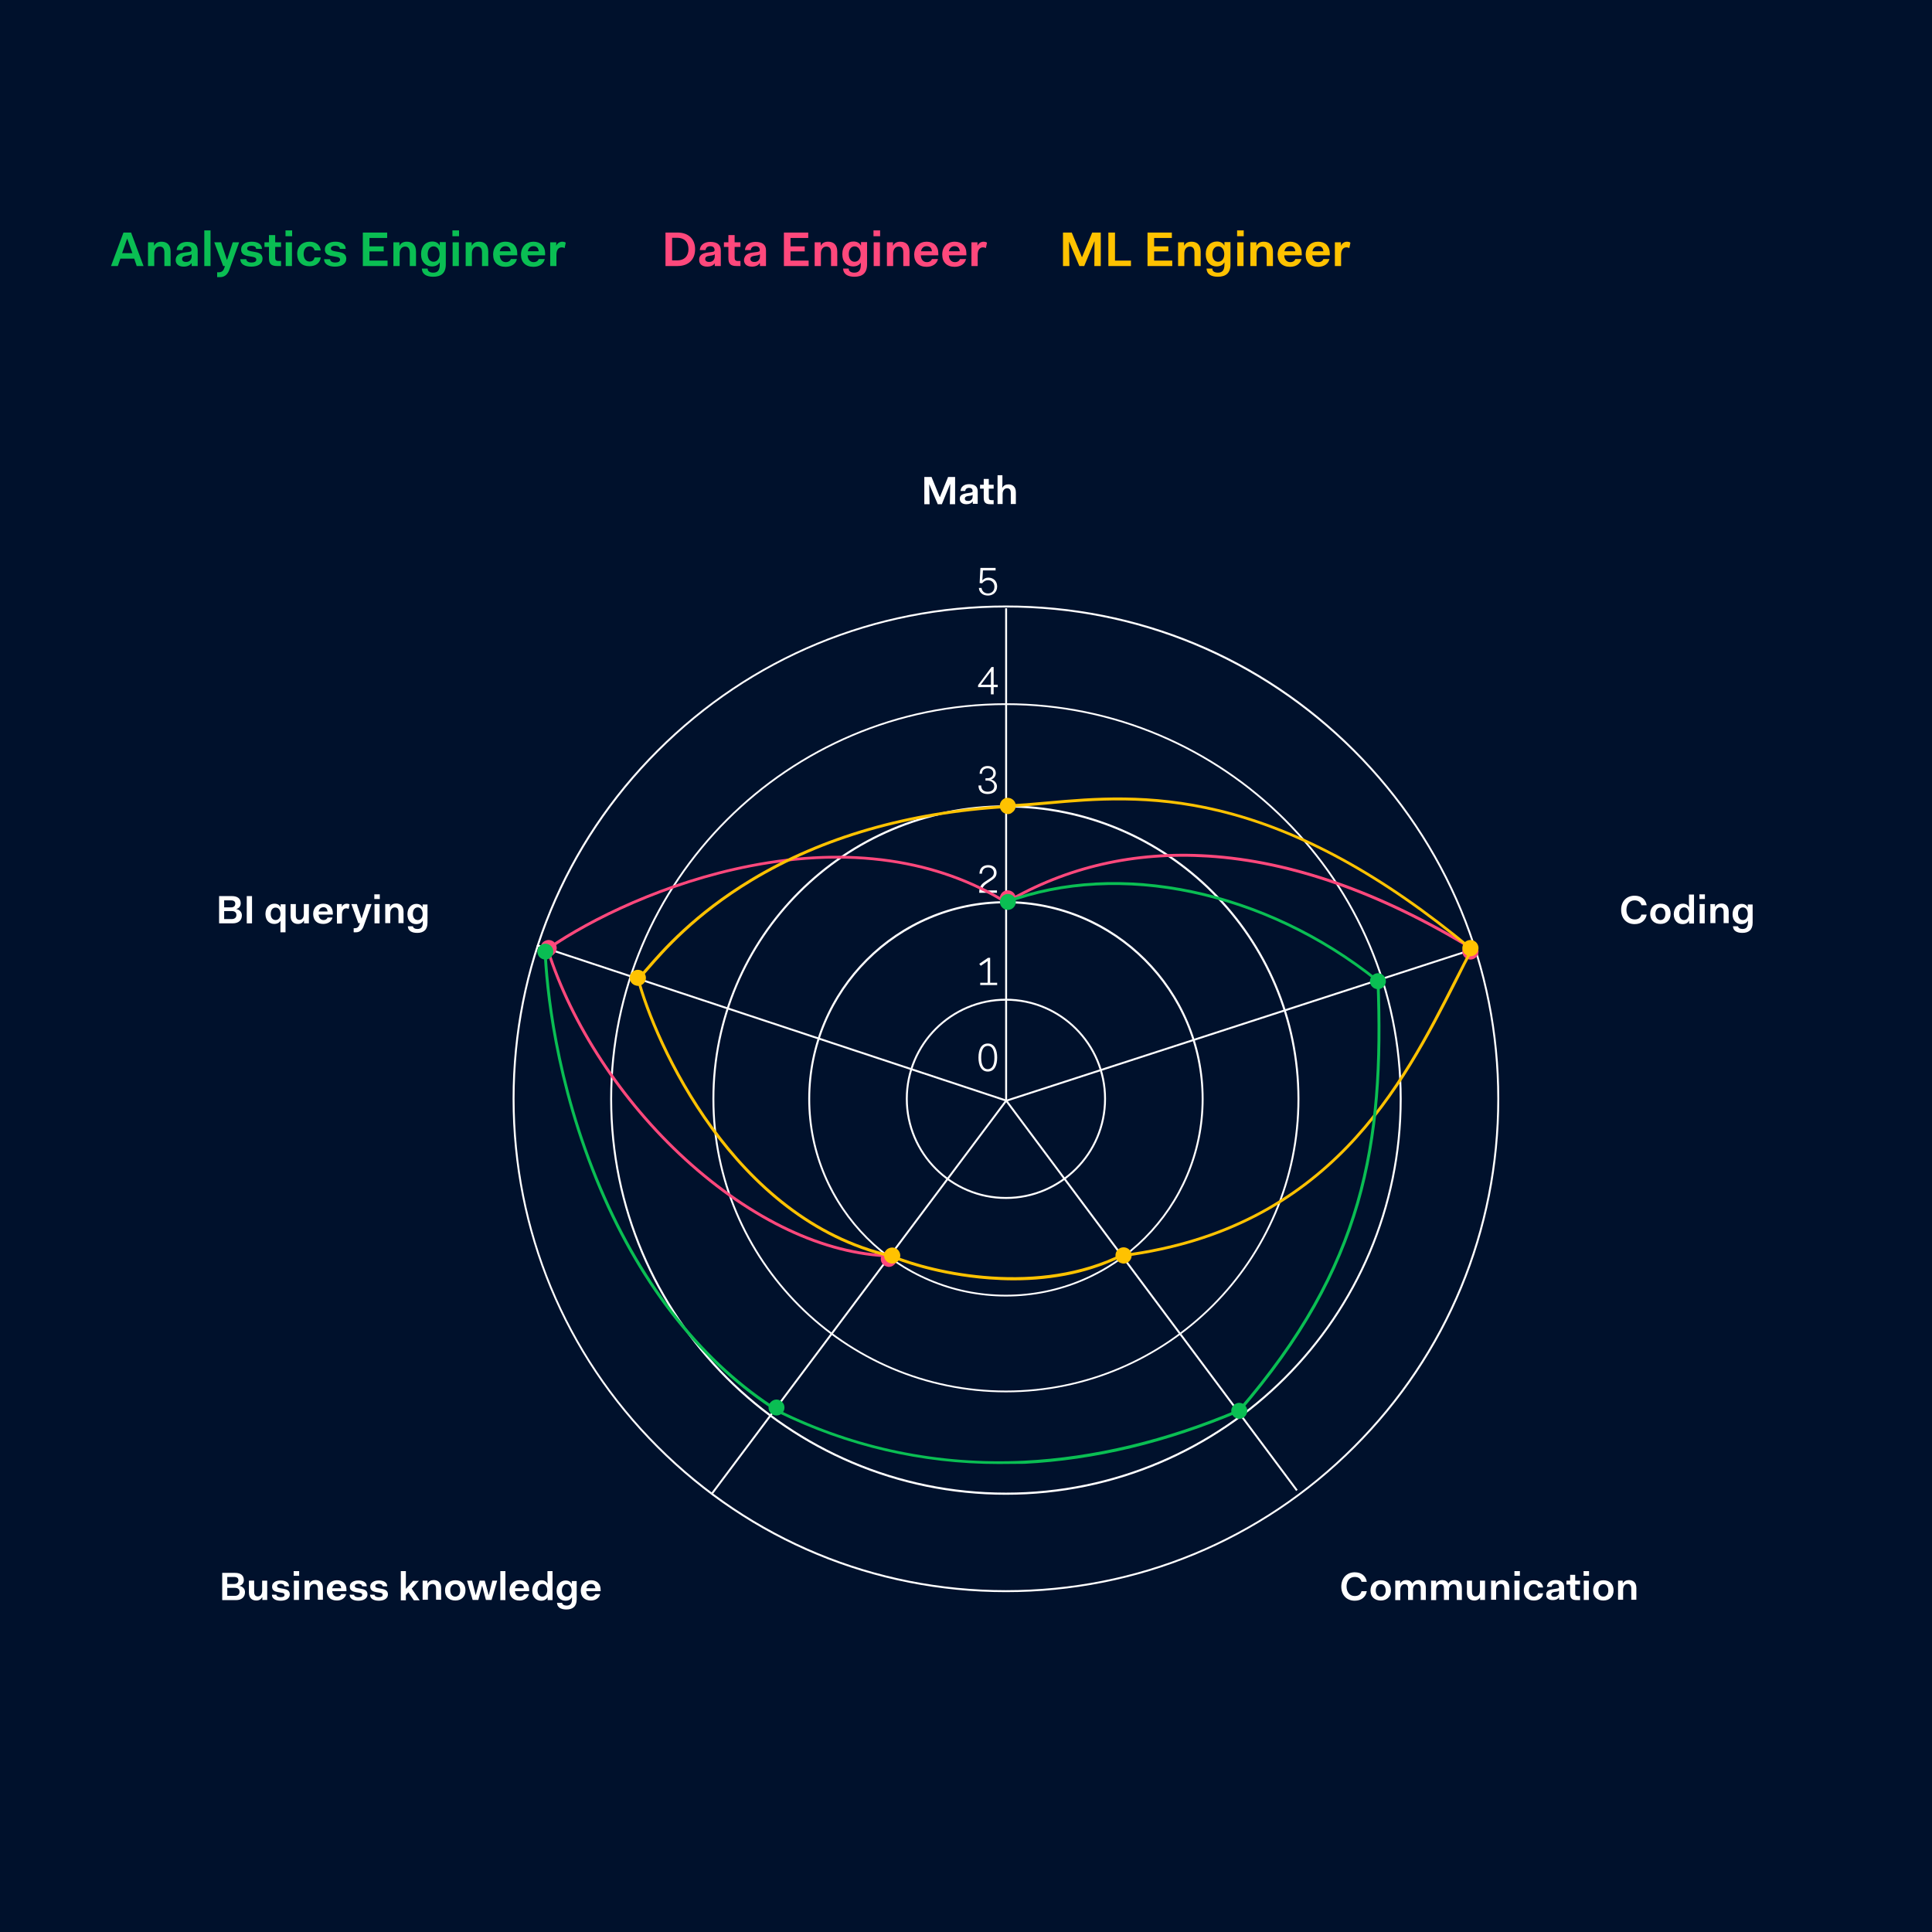 <svg xmlns="http://www.w3.org/2000/svg" xml:space="preserve" id="Layer_1" x="0" y="0" version="1.1" viewBox="0 0 992 992"><style>.st2{fill:none;stroke:#0000FF;stroke-miterlimit:10}</style><path fill="#00112C" d="M0-.5H992.5V992H0z"/><path fill="#00112C" d="M992.5 992.8H0c-.4 0-.8-.3-.8-.8V-.5c0-.4.3-.8.8-.8h992.5c.4 0 .8.3.8.8V992c0 .4-.3.8-.8.8M.8 991.2h991V.2H.8z"/><path fill="#FFF" d="M112.4 460.1h6.6c3.1 0 4.6 1.4 4.6 3.7 0 1.3-.7 2.5-2.2 2.9v.1c1.7.3 2.8 1.6 2.8 3.2 0 2.4-1.6 4.1-4.7 4.1h-7v-14zm2.7 2.2v3.6h3.5c1.5 0 2.2-.8 2.2-1.9 0-1-.6-1.7-2.2-1.7zm0 5.6v4h3.9c1.6 0 2.4-.9 2.4-2.1s-.8-2-2.3-2h-4zM126.7 460.1h2.7v14h-2.7zM144.1 472.7c-.7 1.1-1.8 1.7-3.3 1.7-2.5 0-4.5-1.8-4.5-5.1s2.1-5.3 4.6-5.3c1.5 0 2.5.6 3.1 1.7h.1v-1.4h2.5v14.4H144V476c0-.6 0-2 .1-3.3m-2.6-.3c1.5 0 2.5-1.2 2.5-3.2s-1-3.2-2.5-3.2-2.5 1.3-2.5 3.3c0 1.9 1 3.1 2.5 3.1M149.3 464.2h2.6v5.7c0 1.8.8 2.4 1.9 2.4 1.3 0 2.2-1.1 2.2-2.9v-5.2h2.6v9.9h-2.5v-1.4h-.1c-.6 1.1-1.6 1.7-3 1.7-2 0-3.8-1.1-3.8-4.1v-6.1zM166 464c3 0 4.9 1.8 4.9 4.9v.7h-7.3c.1 1.8 1.1 2.8 2.5 2.8 1.3 0 1.9-.7 2.1-1.3h2.5c-.3 1.8-2.1 3.3-4.7 3.3-3.3 0-5.2-1.9-5.2-5.2 0-3.2 2.2-5.2 5.2-5.2m-2.4 4h4.6c-.2-1.5-.9-2.2-2.2-2.2-1.2.1-2.1.8-2.4 2.2M173 464.2h2.5v1.5c.5-1.1 1.4-1.7 2.6-1.7.4 0 .9.1 1.4.4l-.5 2.3q-.6-.3-1.2-.3c-1.5 0-2.2 1.3-2.2 3.1v4.7H173zM180.4 464.2h2.8l2.4 7.3h.1l2.4-7.3h2.7l-4 11.1c-.6 1.8-1.8 3.4-4 3.4h-1.2v-2.1h.6c1.1 0 1.9-.5 2.4-1.9l.2-.7h-.8zM192.2 459.2h2.8v2.4h-2.8zm.1 5h2.6v9.9h-2.6zM197.7 464.2h2.5v1.4h.1c.6-1.1 1.7-1.7 3.1-1.7 2 0 3.8 1.1 3.8 4.1v6h-2.6v-5.7c0-1.8-.8-2.4-1.9-2.4-1.3 0-2.3 1.1-2.3 2.9v5.2h-2.6v-9.8zM212 475.4c0 1 1 1.6 2.3 1.6 1.8 0 2.8-.9 2.8-3.3v-.9h-.1c-.6 1.1-1.7 1.7-3.3 1.7-2.5 0-4.5-1.8-4.5-5.1s2.1-5.3 4.6-5.3c1.5 0 2.5.6 3.1 1.7h.1v-1.4h2.5v9.4c0 3.7-2.1 5.2-5.3 5.2-2.8 0-4.7-1.1-4.8-3.4h2.6zm2.5-3c1.5 0 2.5-1.2 2.5-3.2v-.2c-.1-1.9-1.1-3.1-2.5-3.1-1.5 0-2.5 1.3-2.5 3.3s1 3.2 2.5 3.2M114 807.6h6.6c3.1 0 4.6 1.4 4.6 3.7 0 1.3-.7 2.5-2.2 2.9v.1c1.7.3 2.8 1.6 2.8 3.2 0 2.4-1.6 4.1-4.7 4.1h-7v-14zm2.7 2.1v3.6h3.5c1.5 0 2.2-.8 2.2-1.9 0-1-.6-1.7-2.2-1.7zm0 5.7v4h3.9c1.6 0 2.4-.9 2.4-2.1s-.8-2-2.3-2h-4zM127.9 811.6h2.6v5.7c0 1.8.8 2.4 1.9 2.4 1.3 0 2.2-1.1 2.2-2.9v-5.2h2.6v9.9h-2.5v-1.4h-.1c-.6 1.1-1.6 1.7-3 1.7-2 0-3.8-1.1-3.8-4.1v-6.1zM141.9 818.7c0 1 1.1 1.4 2.1 1.4q2.1 0 2.1-1.2c0-.7-.5-1-1.5-1.1l-1.8-.3c-1.7-.3-3.1-.9-3.1-2.8 0-2.1 1.9-3.2 4.4-3.2s4.3 1 4.3 3H146c0-.9-.9-1.3-1.9-1.3-1.1 0-1.8.4-1.8 1.2 0 .6.4.9 1.6 1.1l1.8.3c1.6.3 3.1.9 3.1 2.8 0 2.2-2 3.3-4.7 3.3-2.6 0-4.5-1-4.5-3.1h2.3zM150.8 806.7h2.8v2.4h-2.8zm.1 4.9h2.6v9.9h-2.6zM156.3 811.6h2.5v1.4h.1c.6-1.1 1.7-1.7 3.1-1.7 2 0 3.8 1.1 3.8 4.1v6h-2.6v-5.7c0-1.8-.8-2.4-1.9-2.4-1.3 0-2.3 1.1-2.3 2.9v5.2h-2.6v-9.8zM173 811.4c3 0 4.9 1.8 4.9 4.9v.7h-7.3c.1 1.8 1.1 2.8 2.5 2.8 1.3 0 1.9-.7 2.1-1.3h2.5c-.3 1.8-2.1 3.3-4.7 3.3-3.3 0-5.2-1.9-5.2-5.2 0-3.2 2.2-5.2 5.2-5.2m-2.4 4.1h4.6c-.2-1.5-.9-2.2-2.2-2.2-1.2 0-2.1.7-2.4 2.2M181.8 818.7c0 1 1.1 1.4 2.1 1.4q2.1 0 2.1-1.2c0-.7-.5-1-1.5-1.1l-1.8-.3c-1.7-.3-3.1-.9-3.1-2.8 0-2.1 1.9-3.2 4.4-3.2s4.3 1 4.3 3h-2.4c0-.9-.9-1.3-1.9-1.3-1.1 0-1.8.4-1.8 1.2 0 .6.4.9 1.6 1.1l1.8.3c1.6.3 3.1.9 3.1 2.8 0 2.2-2 3.3-4.7 3.3-2.6 0-4.5-1-4.5-3.1h2.3zM192.3 818.7c0 1 1.1 1.4 2.1 1.4q2.1 0 2.1-1.2c0-.7-.5-1-1.5-1.1l-1.8-.3c-1.7-.3-3.1-.9-3.1-2.8 0-2.1 1.9-3.2 4.4-3.2s4.3 1 4.3 3h-2.4c0-.9-.9-1.3-1.9-1.3-1.1 0-1.8.4-1.8 1.2 0 .6.4.9 1.6 1.1l1.8.3c1.6.3 3.1.9 3.1 2.8 0 2.2-2 3.3-4.7 3.3-2.6 0-4.5-1-4.5-3.1h2.3zM205.8 806.7h2.6v9.1l3.7-4.1h3l-3.7 4 4.1 6h-3l-2.8-4.1-1.3 1.3v2.8h-2.6zM217 811.6h2.5v1.4h.1c.6-1.1 1.7-1.7 3.1-1.7 2 0 3.8 1.1 3.8 4.1v6h-2.6v-5.7c0-1.8-.8-2.4-1.9-2.4-1.3 0-2.3 1.1-2.3 2.9v5.2H217zM233.8 811.4c3.2 0 5.2 1.9 5.2 5.2s-2.2 5.2-5.2 5.2c-3.2 0-5.3-1.9-5.3-5.2 0-3.2 2.2-5.2 5.3-5.2m0 8.4c1.5 0 2.5-1.2 2.5-3.2s-1-3.2-2.5-3.2-2.6 1.2-2.6 3.2 1 3.2 2.6 3.2M239.8 811.6h2.6l1.8 7.3h.1l2-7.3h2.6l2 7.3h.1l1.8-7.3h2.5l-2.9 9.9h-2.9l-1.9-7.2h-.1l-1.9 7.2h-2.9zM256.9 806.7h2.6v14.9h-2.6zM266.8 811.4c3 0 4.9 1.8 4.9 4.9v.7h-7.3c.1 1.8 1.1 2.8 2.5 2.8 1.3 0 1.9-.7 2.1-1.3h2.5c-.3 1.8-2.1 3.3-4.7 3.3-3.3 0-5.2-1.9-5.2-5.2 0-3.2 2.1-5.2 5.2-5.2m-2.4 4.1h4.6c-.2-1.5-.9-2.2-2.2-2.2-1.2 0-2.1.7-2.4 2.2M278 811.4c1.5 0 2.5.6 3.1 1.7h.1c-.1-1.3-.1-2.7-.1-3.3v-3.1h2.6v14.9h-2.5v-1.4h-.1c-.6 1.1-1.7 1.7-3.3 1.7-2.5 0-4.5-1.8-4.5-5.1s2.1-5.4 4.7-5.4m.5 8.4c1.4 0 2.4-1.2 2.5-3.1v-.2c0-2-1-3.2-2.5-3.2s-2.5 1.3-2.5 3.3 1 3.2 2.5 3.2M288.6 822.8c0 1 1 1.6 2.3 1.6 1.8 0 2.8-.9 2.8-3.3v-.9h-.1c-.6 1.1-1.7 1.7-3.3 1.7-2.5 0-4.5-1.8-4.5-5.1s2.1-5.3 4.6-5.3c1.5 0 2.5.6 3.1 1.7h.1v-1.4h2.5v9.4c0 3.7-2.1 5.2-5.3 5.2-2.8 0-4.7-1.1-4.8-3.4h2.6zm2.4-3c1.5 0 2.5-1.2 2.5-3.2v-.1c-.1-1.9-1.1-3.1-2.5-3.1-1.5 0-2.5 1.3-2.5 3.3s1.1 3.1 2.5 3.1M303.5 811.4c3 0 4.9 1.8 4.9 4.9v.7H301c.1 1.8 1.1 2.8 2.5 2.8 1.3 0 1.9-.7 2.1-1.3h2.5c-.3 1.8-2.1 3.3-4.7 3.3-3.3 0-5.2-1.9-5.2-5.2.1-3.2 2.2-5.2 5.3-5.2m-2.4 4.1h4.6c-.2-1.5-.9-2.2-2.2-2.2s-2.1.7-2.4 2.2M695.6 807.3c3.5 0 5.7 1.9 6.2 4.9h-2.7c-.4-1.6-1.6-2.5-3.5-2.5-2.6 0-4.2 2-4.2 4.9 0 2.8 1.6 4.9 4.2 4.9 2 0 3-.9 3.5-2.5h2.7c-.5 3-2.8 4.9-6.2 4.9-4.3 0-6.9-3.1-6.9-7.2 0-4.3 2.7-7.4 6.9-7.4M709 811.4c3.2 0 5.2 1.9 5.2 5.2s-2.2 5.2-5.2 5.2c-3.2 0-5.3-1.9-5.3-5.2 0-3.2 2.2-5.2 5.3-5.2m0 8.4c1.5 0 2.5-1.2 2.5-3.2s-1-3.2-2.5-3.2-2.6 1.2-2.6 3.2 1 3.2 2.6 3.2M716.4 811.6h2.5v1.4h.1c.6-1.1 1.7-1.7 3-1.7 1.4 0 2.6.5 3.2 1.9.7-1.4 2-1.9 3.3-1.9 2 0 3.6 1.1 3.6 4.1v6.1h-2.6v-5.8c0-1.7-.7-2.3-1.8-2.3-1.2 0-2.2 1.1-2.2 2.9v5.2H723v-5.8c0-1.7-.7-2.3-1.8-2.3-1.2 0-2.2 1-2.2 2.9v5.3h-2.6zM734.9 811.6h2.5v1.4h.1c.6-1.1 1.7-1.7 3-1.7 1.4 0 2.6.5 3.2 1.9.7-1.4 2-1.9 3.3-1.9 2 0 3.6 1.1 3.6 4.1v6.1H748v-5.8c0-1.7-.7-2.3-1.8-2.3-1.2 0-2.2 1.1-2.2 2.9v5.2h-2.6v-5.8c0-1.7-.7-2.3-1.8-2.3-1.2 0-2.2 1-2.2 2.9v5.3h-2.6v-10zM753.2 811.6h2.6v5.7c0 1.8.8 2.4 1.9 2.4 1.3 0 2.2-1.1 2.2-2.9v-5.2h2.6v9.9H760v-1.4c-.6 1.1-1.6 1.7-3 1.7-2 0-3.8-1.1-3.8-4.1zM765.5 811.6h2.5v1.4h.1c.6-1.1 1.7-1.7 3.1-1.7 2 0 3.8 1.1 3.8 4.1v6h-2.6v-5.7c0-1.8-.8-2.4-1.9-2.4-1.3 0-2.3 1.1-2.3 2.9v5.2h-2.6v-9.8zM777.6 806.7h2.8v2.4h-2.8zm0 4.9h2.6v9.9h-2.6zM787.6 811.4c2.9 0 4.5 1.6 4.7 3.7h-2.6c-.1-.9-.8-1.7-2.2-1.7-1.5 0-2.5 1.3-2.5 3.2s1 3.2 2.5 3.2c1.4 0 2-.8 2.2-1.7h2.6c-.2 2.1-1.8 3.7-4.7 3.7-3.2 0-5.2-1.9-5.2-5.2 0-3.2 2.1-5.2 5.2-5.2M797.3 816l1.9-.3c1.1-.2 1.3-.3 1.3-.8 0-1-.5-1.7-1.8-1.7-1.2 0-1.9.6-2 1.6h-2.4c.1-2.2 1.9-3.5 4.4-3.5 2.9 0 4.4 1.3 4.4 3.6v6.5h-2.5v-1.2h-.1c-.6.9-1.7 1.4-3.2 1.4-2.2 0-3.4-1.1-3.4-2.8s1.1-2.5 3.4-2.8m3.2 1.6v-.9c-.2.3-.5.4-1 .5l-1.5.2c-1.1.2-1.5.7-1.5 1.3q0 1.2 1.5 1.2c1.3.1 2.5-.7 2.5-2.3M806.2 813.6h-1.9v-2h1.9v-3h2.6v3h2.5v2h-2.5v4.4c0 1.1.3 1.5 1.4 1.5h1.1v2.1h-1.6c-2.6 0-3.5-.9-3.5-3.4zM813.1 806.7h2.8v2.4h-2.8zm.1 4.9h2.6v9.9h-2.6zM823.3 811.4c3.2 0 5.2 1.9 5.2 5.2s-2.2 5.2-5.2 5.2c-3.2 0-5.3-1.9-5.3-5.2 0-3.2 2.2-5.2 5.3-5.2m0 8.4c1.5 0 2.5-1.2 2.5-3.2s-1-3.2-2.5-3.2-2.6 1.2-2.6 3.2 1 3.2 2.6 3.2M830.7 811.6h2.5v1.4h.1c.6-1.1 1.7-1.7 3.1-1.7 2 0 3.8 1.1 3.8 4.1v6h-2.6v-5.7c0-1.8-.8-2.4-1.9-2.4-1.3 0-2.3 1.1-2.3 2.9v5.2h-2.6v-9.8zM839.3 459.9c3.5 0 5.7 1.9 6.2 4.9h-2.7c-.4-1.6-1.6-2.5-3.5-2.5-2.6 0-4.2 2-4.2 4.9 0 2.8 1.6 4.9 4.2 4.9 2 0 3-.9 3.5-2.5h2.7c-.5 3-2.8 4.9-6.2 4.9-4.3 0-6.9-3.1-6.9-7.2-.1-4.3 2.6-7.4 6.9-7.4M852.6 464c3.2 0 5.2 1.9 5.2 5.2s-2.2 5.2-5.2 5.2c-3.2 0-5.3-1.9-5.3-5.2s2.2-5.2 5.3-5.2m0 8.4c1.5 0 2.5-1.2 2.5-3.2s-1-3.2-2.5-3.2-2.6 1.2-2.6 3.2 1.1 3.2 2.6 3.2M864.1 464c1.5 0 2.5.6 3.1 1.7h.1c-.1-1.3-.1-2.7-.1-3.3v-3.1h2.6v14.9h-2.5v-1.4h-.1c-.6 1.1-1.7 1.7-3.3 1.7-2.5 0-4.5-1.8-4.5-5.1.1-3.5 2.2-5.4 4.7-5.4m.6 8.4c1.4 0 2.4-1.2 2.5-3.1v-.2c0-2-1-3.2-2.5-3.2s-2.5 1.3-2.5 3.3 1 3.2 2.5 3.2M872.6 459.2h2.8v2.4h-2.8zm.1 5h2.6v9.9h-2.6zM878.1 464.2h2.5v1.4h.1c.6-1.1 1.7-1.7 3.1-1.7 2 0 3.8 1.1 3.8 4.1v6H885v-5.7c0-1.8-.8-2.4-1.9-2.4-1.3 0-2.3 1.1-2.3 2.9v5.2h-2.6v-9.8zM892.4 475.4c0 1 1 1.6 2.3 1.6 1.8 0 2.8-.9 2.8-3.3v-.9h-.1c-.6 1.1-1.7 1.7-3.3 1.7-2.5 0-4.5-1.8-4.5-5.1s2.1-5.3 4.6-5.3c1.5 0 2.5.6 3.1 1.7h.1v-1.4h2.5v9.4c0 3.7-2.1 5.2-5.3 5.2-2.8 0-4.7-1.1-4.8-3.4h2.6zm2.5-3c1.5 0 2.5-1.2 2.5-3.2v-.2c-.1-1.9-1.1-3.1-2.5-3.1-1.5 0-2.5 1.3-2.5 3.3s1 3.2 2.5 3.2M474.6 244.9h3.7l4.2 10.3h.1l4.2-10.3h3.6v14h-2.7l.2-10.3h-.1l-4.2 10.3h-2.1l-4.3-10.1h-.1l.2 10.1h-2.7zM496.2 253.3l1.9-.3c1.1-.2 1.3-.3 1.3-.8 0-1-.5-1.7-1.8-1.7-1.2 0-1.9.6-2 1.6h-2.4c.1-2.2 1.9-3.5 4.4-3.5 2.9 0 4.4 1.3 4.4 3.6v6.5h-2.5v-1.2h-.1c-.6.9-1.7 1.4-3.2 1.4-2.2 0-3.4-1.1-3.4-2.8s1.1-2.4 3.4-2.8m3.2 1.6v-.9c-.2.3-.5.4-1 .5l-1.5.2c-1.1.2-1.5.7-1.5 1.3q0 1.2 1.5 1.2c1.3.1 2.5-.6 2.5-2.3M505.1 250.9h-1.9v-2h1.9v-3h2.6v3h2.5v2h-2.5v4.4c0 1.1.3 1.5 1.4 1.5h1.1v2.1h-1.6c-2.6 0-3.5-.9-3.5-3.4zM512.1 244h2.6v3.1c0 .7 0 2-.1 3.3h.1c.6-1.1 1.7-1.7 3.1-1.7 2 0 3.8 1.1 3.8 4.1v6H519v-5.7c0-1.8-.8-2.4-1.9-2.4-1.3 0-2.3 1.1-2.3 2.9v5.2h-2.6V244z"/><path fill="#0ABE53" d="M63.4 119.4h3.9l6.4 17.2h-3.5l-1.3-3.8h-7.1l-1.3 3.8H57zm1.9 3.1-2.6 7.5H68zM76 124.4h3.1v1.7h.1c.7-1.4 2-2 3.7-2 2.5 0 4.7 1.3 4.7 5.1v7.4h-3.2v-7c0-2.2-1-3-2.4-3-1.6 0-2.8 1.3-2.8 3.6v6.4H76zM94.5 129.7l2.3-.3c1.3-.2 1.5-.4 1.5-1 0-1.2-.7-2-2.2-2s-2.3.8-2.4 2h-3c.2-2.7 2.4-4.2 5.4-4.2 3.6 0 5.4 1.5 5.4 4.4v8h-3.1v-1.4h-.2c-.7 1.1-2.1 1.7-3.9 1.7-2.7 0-4.1-1.4-4.1-3.4.1-2.1 1.4-3.4 4.3-3.8m3.9 1.9v-1.1q-.3.45-1.2.6l-1.9.3c-1.3.2-1.8.8-1.8 1.6 0 .9.7 1.5 1.9 1.5 1.5.1 3-.8 3-2.9M104.9 118.3h3.2v18.3h-3.2zM110 124.4h3.5l3 9h.1l2.9-9h3.3l-4.9 13.7c-.7 2.2-2.1 4.2-4.9 4.2h-1.5v-2.5h.8c1.4 0 2.4-.6 2.9-2.3l.3-.9h-.9zM126.5 133.1c0 1.2 1.3 1.7 2.5 1.7 1.7 0 2.6-.5 2.6-1.5 0-.8-.6-1.2-1.8-1.4l-2.2-.4c-2.1-.3-3.8-1.1-3.8-3.4 0-2.6 2.3-4 5.4-4s5.3 1.2 5.3 3.7h-3c0-1.1-1.1-1.6-2.4-1.6s-2.2.5-2.2 1.4c0 .8.5 1.1 1.9 1.4l2.2.4c2 .3 3.8 1.1 3.8 3.4 0 2.7-2.4 4.1-5.8 4.1-3.2 0-5.6-1.2-5.6-3.8zM138.1 126.8h-2.3v-2.4h2.3v-3.7h3.2v3.7h3v2.4h-3v5.4c0 1.3.4 1.8 1.7 1.8h1.3v2.6h-1.9c-3.2 0-4.3-1.1-4.3-4.2zM146.6 118.3h3.4v3h-3.4zm.1 6.1h3.2v12.2h-3.2zM158.9 124.1c3.6 0 5.5 2 5.8 4.5h-3.2c-.2-1.1-1-2.1-2.6-2.1-1.8 0-3 1.6-3 3.9s1.2 3.9 3 3.9c1.7 0 2.4-1 2.6-2.1h3.2c-.3 2.5-2.2 4.5-5.8 4.5-3.9 0-6.3-2.3-6.3-6.4 0-3.8 2.6-6.2 6.3-6.2M169.5 133.1c0 1.2 1.3 1.7 2.5 1.7 1.7 0 2.6-.5 2.6-1.5 0-.8-.6-1.2-1.8-1.4l-2.2-.4c-2.1-.3-3.8-1.1-3.8-3.4 0-2.6 2.3-4 5.4-4s5.3 1.2 5.3 3.7h-3c0-1.1-1.1-1.6-2.4-1.6s-2.2.5-2.2 1.4c0 .8.5 1.1 1.9 1.4l2.2.4c2 .3 3.8 1.1 3.8 3.4 0 2.7-2.4 4.1-5.8 4.1-3.2 0-5.6-1.2-5.6-3.8zM186.3 119.4h12.5v2.8h-9.1v4.3h7.3v2.6h-7.3v4.7h9.3v2.8h-12.7zM202 124.4h3.1v1.7h.1c.7-1.4 2-2 3.7-2 2.5 0 4.7 1.3 4.7 5.1v7.4h-3.2v-7c0-2.2-1-3-2.4-3-1.6 0-2.8 1.3-2.8 3.6v6.4H202zM219.6 138.1c0 1.2 1.2 1.9 2.8 1.9 2.2 0 3.4-1.1 3.4-4.1v-1.1h-.1c-.7 1.3-2.1 2-4 2-3 0-5.5-2.2-5.5-6.3s2.5-6.5 5.7-6.5c1.8 0 3.1.7 3.8 2h.1v-1.7h3.1v11.5c0 4.6-2.6 6.3-6.5 6.3-3.4 0-5.7-1.3-5.8-4.2h3zm3-3.7c1.8 0 3.1-1.5 3.1-3.9v-.2c-.1-2.3-1.3-3.8-3.1-3.8s-3 1.6-3 4 1.2 3.9 3 3.9M232.3 118.3h3.4v3h-3.4zm.1 6.1h3.2v12.2h-3.2zM239.1 124.4h3.1v1.7h.1c.7-1.4 2-2 3.7-2 2.5 0 4.7 1.3 4.7 5.1v7.4h-3.2v-7c0-2.2-1-3-2.4-3-1.6 0-2.8 1.3-2.8 3.6v6.4h-3.2zM259.6 124.1c3.6 0 6 2.2 6 6.1v.9h-9c.1 2.2 1.3 3.5 3.1 3.5 1.6 0 2.4-.9 2.6-1.6h3.1c-.4 2.2-2.5 4-5.8 4-4 0-6.4-2.3-6.4-6.3 0-4.1 2.6-6.6 6.4-6.6m-3 4.9h5.6c-.2-1.8-1.1-2.6-2.7-2.6-1.4 0-2.5.9-2.9 2.6M273.9 124.1c3.6 0 6 2.2 6 6.1v.9h-9c.1 2.2 1.3 3.5 3.1 3.5 1.6 0 2.4-.9 2.6-1.6h3.1c-.4 2.2-2.5 4-5.8 4-4 0-6.4-2.3-6.4-6.3.1-4.1 2.7-6.6 6.4-6.6M271 129h5.6c-.2-1.8-1.1-2.6-2.7-2.6-1.5 0-2.5.9-2.9 2.6M282.5 124.4h3.1v1.8c.6-1.3 1.7-2.1 3.2-2.1.5 0 1.1.1 1.7.5l-.6 2.8c-.5-.3-1-.4-1.5-.4-1.8 0-2.7 1.6-2.7 3.8v5.8h-3.2z"/><path fill="#FF487C" d="M341.7 119.4h6.1c6 0 9.1 3.6 9.1 8.6s-3.1 8.6-9.1 8.6h-6.1zm3.4 2.7v11.6h2.5c4.3 0 5.9-2.7 5.9-5.8s-1.6-5.8-5.9-5.8zM363.1 129.7l2.3-.3c1.3-.2 1.5-.4 1.5-1 0-1.2-.7-2-2.2-2s-2.3.8-2.4 2h-3c.2-2.7 2.4-4.2 5.4-4.2 3.6 0 5.4 1.5 5.4 4.4v8H367v-1.4c-.7 1.1-2.1 1.7-3.9 1.7-2.7 0-4.1-1.4-4.1-3.4-.1-2.1 1.2-3.4 4.1-3.8m3.9 1.9v-1.1q-.3.45-1.2.6l-1.9.3c-1.3.2-1.8.8-1.8 1.6 0 .9.7 1.5 1.9 1.5 1.5.1 3-.8 3-2.9M374 126.8h-2.3v-2.4h2.3v-3.7h3.2v3.7h3v2.4h-3v5.4c0 1.3.4 1.8 1.7 1.8h1.3v2.6h-1.9c-3.2 0-4.3-1.1-4.3-4.2zM386.3 129.7l2.3-.3c1.3-.2 1.5-.4 1.5-1 0-1.2-.7-2-2.2-2s-2.3.8-2.4 2h-3c.2-2.7 2.4-4.2 5.4-4.2 3.6 0 5.4 1.5 5.4 4.4v8h-3.1v-1.4h-.2c-.7 1.1-2.1 1.7-3.9 1.7-2.7 0-4.1-1.4-4.1-3.4.2-2.1 1.4-3.4 4.3-3.8m3.9 1.9v-1.1q-.3.45-1.2.6l-1.9.3c-1.3.2-1.8.8-1.8 1.6 0 .9.7 1.5 1.9 1.5 1.6.1 3-.8 3-2.9M402.6 119.4H415v2.8h-9.1v4.3h7.3v2.6h-7.3v4.7h9.3v2.8h-12.7v-17.2zM418.3 124.4h3.1v1.7h.1c.7-1.4 2-2 3.7-2 2.5 0 4.7 1.3 4.7 5.1v7.4h-3.2v-7c0-2.2-.9-3-2.4-3-1.6 0-2.8 1.3-2.8 3.6v6.4h-3.2zM435.8 138.1c0 1.2 1.2 1.9 2.8 1.9 2.2 0 3.4-1.1 3.4-4.1v-1.1c-.7 1.3-2.1 2-4 2-3 0-5.5-2.2-5.5-6.3s2.5-6.5 5.7-6.5c1.8 0 3.1.7 3.8 2h.1v-1.7h3.1v11.5c0 4.6-2.6 6.3-6.5 6.3-3.4 0-5.7-1.3-5.8-4.2h2.9zm3-3.7c1.8 0 3.1-1.5 3.1-3.9v-.2c-.1-2.3-1.3-3.8-3.1-3.8s-3 1.6-3 4 1.2 3.9 3 3.9M448.5 118.3h3.4v3h-3.4zm.1 6.1h3.2v12.2h-3.2zM455.4 124.4h3.1v1.7h.1c.7-1.4 2-2 3.7-2 2.5 0 4.7 1.3 4.7 5.1v7.4h-3.2v-7c0-2.2-.9-3-2.4-3-1.6 0-2.8 1.3-2.8 3.6v6.4h-3.2zM475.8 124.1c3.6 0 6 2.2 6 6.1v.9h-9c.1 2.2 1.3 3.5 3.1 3.5 1.6 0 2.4-.9 2.6-1.6h3.1c-.4 2.2-2.5 4-5.8 4-4 0-6.4-2.3-6.4-6.3.1-4.1 2.7-6.6 6.4-6.6m-2.9 4.9h5.6c-.2-1.8-1.1-2.6-2.7-2.6-1.5 0-2.5.9-2.9 2.6M490.2 124.1c3.6 0 6 2.2 6 6.1v.9h-9c.1 2.2 1.3 3.5 3.1 3.5 1.6 0 2.4-.9 2.6-1.6h3.1c-.4 2.2-2.5 4-5.8 4-4 0-6.4-2.3-6.4-6.3 0-4.1 2.6-6.6 6.4-6.6m-3 4.9h5.6c-.2-1.8-1.1-2.6-2.7-2.6-1.4 0-2.5.9-2.9 2.6M498.8 124.4h3.1v1.8c.6-1.3 1.7-2.1 3.2-2.1.5 0 1.1.1 1.7.5l-.6 2.8c-.5-.3-1-.4-1.5-.4-1.8 0-2.7 1.6-2.7 3.8v5.8h-3.2z"/><path fill="#FFC200" d="M545.8 119.4h4.5l5.2 12.6h.1l5.2-12.6h4.4v17.2h-3.3l.1-12.6h-.1l-5.2 12.6h-2.5l-5.2-12.4h-.1l.2 12.4h-3.3zM569.2 119.4h3.3v14.4h8.2v2.8h-11.6v-17.2zM589.2 119.4h12.5v2.8h-9.1v4.3h7.3v2.6h-7.3v4.7h9.3v2.8h-12.7zM604.9 124.4h3.1v1.7h.1c.7-1.4 2-2 3.7-2 2.5 0 4.7 1.3 4.7 5.1v7.4h-3.2v-7c0-2.2-1-3-2.4-3-1.6 0-2.8 1.3-2.8 3.6v6.4h-3.2zM622.5 138.1c0 1.2 1.2 1.9 2.8 1.9 2.2 0 3.4-1.1 3.4-4.1v-1.1h-.1c-.7 1.3-2.1 2-4 2-3 0-5.5-2.2-5.5-6.3s2.5-6.5 5.7-6.5c1.8 0 3.1.7 3.8 2h.1v-1.7h3.1v11.5c0 4.6-2.6 6.3-6.5 6.3-3.4 0-5.7-1.3-5.8-4.2h3zm3-3.7c1.8 0 3.1-1.5 3.1-3.9v-.2c-.1-2.3-1.3-3.8-3.1-3.8s-3 1.6-3 4 1.1 3.9 3 3.9M635.2 118.3h3.4v3h-3.4zm.1 6.1h3.2v12.2h-3.2zM642 124.4h3.1v1.7h.1c.7-1.4 2-2 3.7-2 2.5 0 4.7 1.3 4.7 5.1v7.4h-3.2v-7c0-2.2-1-3-2.4-3-1.6 0-2.8 1.3-2.8 3.6v6.4H642zM662.4 124.1c3.6 0 6 2.2 6 6.1v.9h-9c.1 2.2 1.3 3.5 3.1 3.5 1.6 0 2.4-.9 2.6-1.6h3.1c-.4 2.2-2.5 4-5.8 4-4 0-6.4-2.3-6.4-6.3.1-4.1 2.7-6.6 6.4-6.6m-2.9 4.9h5.6c-.2-1.8-1.1-2.6-2.7-2.6-1.5 0-2.5.9-2.9 2.6M676.8 124.1c3.6 0 6 2.2 6 6.1v.9h-9c.1 2.2 1.3 3.5 3.1 3.5 1.6 0 2.4-.9 2.6-1.6h3.1c-.4 2.2-2.5 4-5.8 4-4 0-6.4-2.3-6.4-6.3.1-4.1 2.7-6.6 6.4-6.6m-2.9 4.9h5.6c-.2-1.8-1.1-2.6-2.7-2.6-1.5 0-2.6.9-2.9 2.6M685.4 124.4h3.1v1.8c.6-1.3 1.7-2.1 3.2-2.1.5 0 1.1.1 1.7.5l-.6 2.8c-.5-.3-1-.4-1.5-.4-1.8 0-2.7 1.6-2.7 3.8v5.8h-3.2z"/><path fill="#FFF" d="M516.5 817.5c-67.7 0-131.3-26.3-179.1-74.2-47.8-47.8-74.2-111.5-74.2-179.1 0-67.7 26.3-131.3 74.2-179.1 47.8-47.8 111.5-74.2 179.1-74.2 67.7 0 131.3 26.3 179.1 74.2 47.8 47.8 74.2 111.5 74.2 179.1 0 67.7-26.3 131.3-74.2 179.1-47.9 47.9-111.5 74.2-179.1 74.2m0-505.6c-67.4 0-130.8 26.2-178.4 73.9-47.7 47.7-73.9 111-73.9 178.4s26.2 130.8 73.9 178.4c47.7 47.7 111 73.9 178.4 73.9s130.8-26.2 178.4-73.9c47.7-47.7 73.9-111 73.9-178.4s-26.2-130.7-73.9-178.4c-47.7-47.6-111-73.9-178.4-73.9"/><path fill="#FFF" d="M516.5 767.5c-112.1 0-203.2-91.2-203.2-203.2 0-112.1 91.2-203.2 203.2-203.2 112.1 0 203.2 91.2 203.2 203.2s-91.2 203.2-203.2 203.2m0-405.5c-111.5 0-202.2 90.7-202.2 202.2S405 766.4 516.5 766.4s202.2-90.7 202.2-202.2S628 362 516.5 362"/><path fill="#FFF" d="M516.5 714.9c-83.1 0-150.7-67.6-150.7-150.7s67.6-150.7 150.7-150.7 150.7 67.6 150.7 150.7-67.7 150.7-150.7 150.7m0-300.3c-82.5 0-149.7 67.1-149.7 149.7 0 82.5 67.1 149.7 149.7 149.7 82.5 0 149.7-67.1 149.7-149.7-.1-82.6-67.2-149.7-149.7-149.7"/><path fill="#FFF" d="M516.5 665.7c-55.9 0-101.5-45.5-101.5-101.5s45.5-101.5 101.5-101.5S618 508.2 618 564.2s-45.6 101.5-101.5 101.5m0-201.9c-55.4 0-100.5 45.1-100.5 100.5s45.1 100.5 100.5 100.5S617 619.7 617 564.3s-45.1-100.5-100.5-100.5"/><path fill="#FFF" d="M516.5 615.6c-28.3 0-51.4-23.1-51.4-51.4s23.1-51.4 51.4-51.4 51.4 23.1 51.4 51.4-23.1 51.4-51.4 51.4m0-101.8c-27.8 0-50.4 22.6-50.4 50.4s22.6 50.4 50.4 50.4 50.4-22.6 50.4-50.4-22.6-50.4-50.4-50.4"/><path fill="#FFF" d="M516.1 312.3H517.1V565.1H516.1z"/><path fill="#FFF" d="M395.7 398.3H396.7V652.1H395.7z" transform="rotate(-71.686 396.199 525.243)"/><path fill="#FFF" d="M315.1 665.5H567.2V666.5H315.1z" transform="rotate(-53.175 441.125 666.01)"/><path fill="#FFF" d="M590.8 540.3H591.8V790H590.8z" transform="rotate(-36.714 591.322 665.216)"/><path fill="#FFF" d="M510.5 525.6H763.7V526.6H510.5z" transform="rotate(-17.973 637.121 526.05)"/><path fill="#FFF" d="M504 302c.2 1.3 1.2 2.7 3.3 2.7 1.8 0 3.3-1.2 3.3-3.4 0-2.1-1.4-3.4-3.3-3.4-1.2 0-2.2.6-3 1.6l-1.3-.1.4-7.8h7.8v1.3h-6.5l-.3 5h.1c.7-.8 1.7-1.3 3-1.3 2.5 0 4.5 1.7 4.5 4.5 0 3.1-2.3 4.7-4.7 4.7-2.8 0-4.5-1.6-4.7-3.9h1.4zM502.2 351.8l6.9-9.3h1.1v9.1h2.1v1.2h-2.1v3.7h-1.4v-3.7h-6.6zm6.6-.2v-6.9l-5.2 6.9zM503.8 403.3c0 2.2 1.4 3.2 3.3 3.2 2 0 3.4-1 3.4-2.8 0-1.7-1.5-2.9-3.4-2.9H506v-1.2h1.1c1.6 0 2.9-1 2.9-2.6s-1.3-2.5-2.9-2.5-2.9.9-2.9 2.8H503c0-2.5 1.7-4 4.1-4 2.5 0 4.2 1.5 4.2 3.7 0 1.5-1 2.8-2.3 3.2v.1c1.6.4 2.9 1.8 2.9 3.5 0 2.5-2.1 3.9-4.8 3.9-2.8 0-4.7-1.4-4.7-4.4zM506.1 452.5l1.5-1c1.5-1 2.7-1.6 2.7-3.4 0-1.4-1-2.7-2.9-2.7s-3.1 1-3.2 3.2h-1.3c.1-3.3 2.3-4.4 4.5-4.4 2.5 0 4.3 1.5 4.3 3.9s-1.7 3.3-3.2 4.3l-1.5 1c-2.1 1.4-2.6 2.4-2.7 3.8h7.6v1.2h-9.1c0-3.2 1.1-4.5 3.3-5.9M502.4 543c0-4.1 1.4-7.2 4.8-7.2s4.8 3.2 4.8 7.2-1.4 7.2-4.8 7.2-4.8-3.2-4.8-7.2m8.2 0c0-3.7-1.1-6-3.4-6s-3.4 2.3-3.4 6 1.1 6 3.4 6c2.4-.1 3.4-2.4 3.4-6M502.8 494.9l4.5-3.1h1.1v12.8h3.6v1.2h-8.7v-1.2h3.8v-11.1l-3.5 2.4z"/><path fill="#FF487C" d="M281.7 487.6c-.2 0-.5-.1-.6-.3-.2-.3-.2-.8.2-1 21.5-14.9 60.1-33.9 103.8-42.4 50.7-9.9 96.4-3.4 132 18.9.4.2.5.7.2 1-.2.4-.7.5-1 .2-24.6-15.4-67.3-31.1-130.9-18.7-43.5 8.5-81.8 27.4-103.2 42.2-.2 0-.4.1-.5.1"/><path fill="#FF487C" d="M755.9 487.8c-.1 0-.3 0-.4-.1-47.1-28.7-92.6-44.7-135.2-47.4-37.8-2.4-72.5 5.6-103.3 23.7-.4.2-.8.1-1-.3s-.1-.8.3-1c31-18.2 66.1-26.3 104.1-23.9 42.8 2.7 88.5 18.7 135.9 47.6.4.2.5.7.2 1-.1.3-.4.4-.6.4M457.3 645.6s-.1 0 0 0c-34-.8-71.6-18.5-105.9-49.8-32.8-30-58.7-69.4-70.9-108.1-.1-.4.1-.8.5-.9s.8.1.9.5c12.2 38.4 37.9 77.6 70.5 107.4 34 31 71.2 48.6 104.9 49.4.4 0 .7.4.7.8s-.3.7-.7.7"/><circle cx="456.4" cy="646.3" r="3.4" fill="#FF487C"/><path fill="#FF487C" d="M456.4 650.5c-.2 0-.4 0-.7-.1-2.3-.4-3.8-2.5-3.4-4.7.4-2.3 2.5-3.8 4.7-3.4 2.3.4 3.8 2.5 3.4 4.7-.2 1.1-.8 2.1-1.7 2.7-.6.5-1.4.8-2.3.8m0-6.8c-1.3 0-2.4.9-2.6 2.2-.1.7.1 1.4.5 2s1 .9 1.7 1.1c.7.1 1.4-.1 2-.5s.9-1 1.1-1.7c.2-1.4-.8-2.8-2.2-3-.2-.1-.3-.1-.5-.1"/><circle cx="755" cy="488.5" r="3.4" fill="#FF487C"/><path fill="#FF487C" d="M755 492.7c-.2 0-.4 0-.7-.1-2.3-.4-3.8-2.5-3.4-4.7.2-1.1.8-2.1 1.7-2.7s2-.9 3.1-.7 2.1.8 2.7 1.7.9 2 .7 3.1c-.3 1.9-2.1 3.4-4.1 3.4m0-6.8c-.6 0-1.1.2-1.5.5-.6.4-.9 1-1.1 1.7-.2 1.4.8 2.8 2.2 3s2.8-.8 3-2.2c.1-.7-.1-1.4-.5-2s-1-.9-1.7-1.1c-.1.1-.2.1-.4.1"/><path fill="#FFC200" d="M327.6 502.9c-.2 0-.3 0-.5-.1-.4-.2-.5-.6-.3-1 .1-.3.5-.4.8-.4.6-.3 2.4-2.4 4.3-4.6 7.8-9 24.1-27.8 53.6-45.6 36.5-22 80.6-34.7 131.1-37.8.4 0 .8.3.8.7s-.3.8-.7.8c-50.2 3-94.1 15.7-130.4 37.6-29.2 17.6-45.4 36.3-53.2 45.3-3.3 3.7-4.5 5.1-5.5 5.1"/><path fill="#FFC200" d="M755 487.6c-.2 0-.3-.1-.5-.2-45.1-37.4-87.3-60.5-128.9-70.5-35.4-8.5-64.2-6-87.3-3.9-7.5.7-14.6 1.3-21.1 1.5-.4 0-.8-.3-.8-.7s.3-.8.7-.8c6.5-.2 13.5-.8 21-1.5 23.2-2.1 52.1-4.6 87.8 4 41.8 10.1 84.2 33.2 129.5 70.8.3.3.4.7.1 1.1 0 .1-.3.2-.5.2"/><path fill="#FFC200" d="M576.9 645.4c-.4 0-.7-.3-.7-.7-.1-.4.2-.8.6-.8 105.4-13.7 142.7-87.1 169.9-140.7 3-5.8 5.8-11.3 8.6-16.6.2-.4.6-.5 1-.3s.5.6.3 1c-2.8 5.2-5.6 10.7-8.5 16.6-27.4 53.8-65 127.6-171.2 141.5.1 0 0 0 0 0"/><path fill="#FFC200" d="M520.4 657.4c-4.1 0-8.3-.2-12.6-.5-26.4-2-45.6-9.2-50.8-11.4-.4-.2-.6-.6-.4-1s.6-.6 1-.4c22.3 9.3 75.9 21.1 118.9-.6.4-.2.8 0 1 .3.2.4 0 .8-.3 1-16.6 8.4-35.6 12.6-56.8 12.6"/><path fill="#FFC200" d="M457.3 645.6h-.2C376.2 627 335.6 535.9 326.8 502.3c-.1-.4.1-.8.5-.9s.8.1.9.5c8.8 33.3 49.1 123.8 129.2 142.2.4.1.7.5.6.9-.1.3-.4.6-.7.6"/><circle cx="327.5" cy="502.1" r="3.4" fill="#FFC200"/><path fill="#FFC200" d="M327.5 506.2c-.2 0-.4 0-.7-.1-2.3-.4-3.8-2.5-3.4-4.7.2-1.1.8-2.1 1.7-2.7s2-.9 3.1-.7 2.1.8 2.7 1.7.9 2 .7 3.1c-.4 2-2.1 3.4-4.1 3.4m0-6.7c-.6 0-1.1.2-1.5.5-.6.4-.9 1-1.1 1.7-.2 1.4.8 2.8 2.2 3 .7.1 1.4-.1 2-.5s.9-1 1.1-1.7c.1-.7-.1-1.4-.5-2s-1-.9-1.7-1.1c-.2.1-.4.1-.5.1"/><circle cx="576.9" cy="644.6" r="3.4" fill="#FFC200"/><path fill="#FFC200" d="M576.9 648.8c-.2 0-.4 0-.7-.1-1.1-.2-2.1-.8-2.7-1.7s-.9-2-.7-3.1.8-2.1 1.7-2.7 2-.9 3.1-.7 2.1.8 2.7 1.7.9 2 .7 3.1c-.3 2-2.1 3.5-4.1 3.5m0-6.8c-.6 0-1.1.2-1.5.5-.6.4-.9 1-1.1 1.7-.2 1.4.8 2.8 2.2 3s2.8-.8 3-2.2c.1-.7-.1-1.4-.5-2s-1-.9-1.7-1.1c-.1.1-.3.1-.4.1m3.3 3.2"/><circle cx="755" cy="486.8" r="3.4" fill="#FFC200"/><path fill="#FFC200" d="M755 491c-.2 0-.4 0-.7-.1-1.1-.2-2.1-.8-2.7-1.7s-.9-2-.7-3.1.8-2.1 1.7-2.7 2-.9 3.1-.7 2.1.8 2.7 1.7.9 2 .7 3.1c-.3 2-2.1 3.5-4.1 3.5m0-6.8c-.6 0-1.1.2-1.5.5-.6.4-.9 1-1.1 1.7-.1.7.1 1.4.5 2s1 .9 1.7 1.1c1.4.2 2.8-.8 3-2.2.1-.7-.1-1.4-.5-2s-1-.9-1.7-1.1z"/><circle cx="517.5" cy="413.9" r="3.4" fill="#FFC200"/><path fill="#FFC200" d="M517.5 418c-.2 0-.4 0-.7-.1-1.1-.2-2.1-.8-2.7-1.7s-.9-2-.7-3.1c.4-2.3 2.5-3.8 4.7-3.4 2.3.4 3.8 2.5 3.4 4.7-.2 1.1-.8 2.1-1.7 2.7-.6.6-1.4.9-2.3.9m0-6.8c-1.3 0-2.4.9-2.6 2.2-.1.7.1 1.4.5 2s1 .9 1.7 1.1c.7.1 1.4-.1 2-.5s.9-1 1.1-1.7c.2-1.4-.8-2.8-2.2-3-.2-.1-.4-.1-.5-.1"/><circle cx="707.5" cy="503.8" r="3.4" fill="#0ABE53"/><path fill="#0ABE53" d="M707.5 507.9c-2.3 0-4.1-1.9-4.1-4.1s1.9-4.1 4.1-4.1c2.3 0 4.1 1.9 4.1 4.1s-1.8 4.1-4.1 4.1m0-6.8c-1.5 0-2.6 1.2-2.6 2.6s1.2 2.6 2.6 2.6c1.5 0 2.6-1.2 2.6-2.6s-1.1-2.6-2.6-2.6"/><circle cx="636.3" cy="724.4" r="3.4" fill="#0ABE53"/><path fill="#0ABE53" d="M636.3 728.5c-2.3 0-4.1-1.9-4.1-4.1s1.9-4.1 4.1-4.1c2.3 0 4.1 1.9 4.1 4.1s-1.8 4.1-4.1 4.1m0-6.8c-1.5 0-2.6 1.2-2.6 2.6s1.2 2.6 2.6 2.6c1.5 0 2.6-1.2 2.6-2.6s-1.2-2.6-2.6-2.6"/><circle cx="398.7" cy="722.7" r="3.4" fill="#0ABE53"/><path fill="#0ABE53" d="M398.7 726.8c-2.3 0-4.1-1.9-4.1-4.1s1.9-4.1 4.1-4.1 4.1 1.9 4.1 4.1-1.8 4.1-4.1 4.1m0-6.8c-1.5 0-2.6 1.2-2.6 2.6s1.2 2.6 2.6 2.6 2.6-1.2 2.6-2.6-1.1-2.6-2.6-2.6"/><circle cx="517.5" cy="461.4" r="3.4" fill="#FF487C"/><path fill="#FF487C" d="M517.5 465.5c-.2 0-.4 0-.7-.1-1.1-.2-2.1-.8-2.7-1.7s-.9-2-.7-3.1c.4-2.3 2.5-3.8 4.7-3.4 2.3.4 3.8 2.5 3.4 4.7-.2 1.1-.8 2.1-1.7 2.7-.6.6-1.4.9-2.3.9m0-6.8c-1.3 0-2.4.9-2.6 2.2-.1.7.1 1.4.5 2s1 .9 1.7 1.1c.7.1 1.4-.1 2-.5s.9-1 1.1-1.7c.2-1.4-.8-2.8-2.2-3-.2-.1-.4-.1-.5-.1"/><circle cx="517.5" cy="463.1" r="3.4" fill="#0ABE53"/><path fill="#0ABE53" d="M517.5 467.2c-2.3 0-4.1-1.9-4.1-4.1s1.9-4.1 4.1-4.1c2.3 0 4.1 1.9 4.1 4.1s-1.8 4.1-4.1 4.1m0-6.8c-1.5 0-2.6 1.2-2.6 2.6s1.2 2.6 2.6 2.6c1.5 0 2.6-1.2 2.6-2.6s-1.1-2.6-2.6-2.6"/><path fill="#0ABE53" d="M707.2 504.2c-.2 0-.3-.1-.5-.2-57.3-45.9-131.9-61.6-189.9-40.1-.4.1-.8-.1-1-.4-.1-.4.1-.8.4-1 58.5-21.7 133.6-5.9 191.3 40.3.3.3.4.7.1 1.1.1.2-.1.3-.4.3"/><path fill="#0ABE53" d="M636.3 725.1c-.2 0-.3-.1-.5-.2-.3-.3-.3-.7-.1-1.1 63.7-73.7 74.3-136.5 71.1-220 0-.4.3-.8.7-.8.5 0 .8.3.8.7 3.2 83.9-7.4 147-71.4 221.1q-.3.3-.6.3"/><path fill="#0ABE53" d="M512.8 751.7c-39.6 0-77.7-8.9-113.5-26.4-.4-.2-.5-.6-.3-1s.6-.5 1-.3c39.5 19.4 81.9 28.1 125.9 26 35.7-1.8 72.7-10.6 110-26.4.4-.2.8 0 1 .4s0 .8-.4 1c-37.4 15.9-74.6 24.8-110.5 26.6-4.5 0-8.9.1-13.2.1"/><path fill="#0ABE53" d="M399.6 725.3c-.1 0-.3 0-.4-.1-38.3-24-70-63.7-91.6-114.6-23.4-55.2-27.7-104.4-28.5-123 0-.4.3-.8.7-.8s.8.3.8.7c.8 18.5 5 67.5 28.4 122.5 21.5 50.6 53 90 91 113.9.4.2.5.7.2 1-.1.3-.4.4-.6.4"/><circle cx="281.7" cy="486.8" r="3.4" fill="#FF487C"/><path fill="#FF487C" d="M281.7 491c-.2 0-.4 0-.7-.1-1.1-.2-2.1-.8-2.7-1.7s-.9-2-.7-3.1.8-2.1 1.7-2.7 2-.9 3.1-.7 2.1.8 2.7 1.7.9 2 .7 3.1c-.4 2-2.1 3.5-4.1 3.5m0-6.8c-.6 0-1.1.2-1.5.5-.6.4-.9 1-1.1 1.7-.1.7.1 1.4.5 2s1 .9 1.7 1.1c1.4.2 2.8-.8 3-2.2.1-.7-.1-1.4-.5-2s-1-.9-1.7-1.1z"/><circle cx="280" cy="488.5" r="3.4" fill="#0ABE53"/><path fill="#0ABE53" d="M280 492.7c-2.3 0-4.1-1.9-4.1-4.1s1.9-4.1 4.1-4.1c2.3 0 4.1 1.9 4.1 4.1s-1.8 4.1-4.1 4.1m0-6.8c-1.5 0-2.6 1.2-2.6 2.6s1.2 2.6 2.6 2.6c1.5 0 2.6-1.2 2.6-2.6s-1.2-2.6-2.6-2.6"/><circle cx="458.1" cy="644.6" r="3.4" fill="#FFC200"/><path fill="#FFC200" d="M458.1 648.8c-.2 0-.4 0-.7-.1-2.3-.4-3.8-2.5-3.4-4.7.2-1.1.8-2.1 1.7-2.7s2-.9 3.1-.7 2.1.8 2.7 1.7.9 2 .7 3.1c-.3 1.9-2.1 3.4-4.1 3.4m0-6.8c-.6 0-1.1.2-1.5.5-.6.4-.9 1-1.1 1.7-.2 1.4.8 2.8 2.2 3s2.8-.8 3-2.2c.1-.7-.1-1.4-.5-2s-1-.9-1.7-1.1c-.1.1-.2.1-.4.1m3.4 3.2"/></svg>